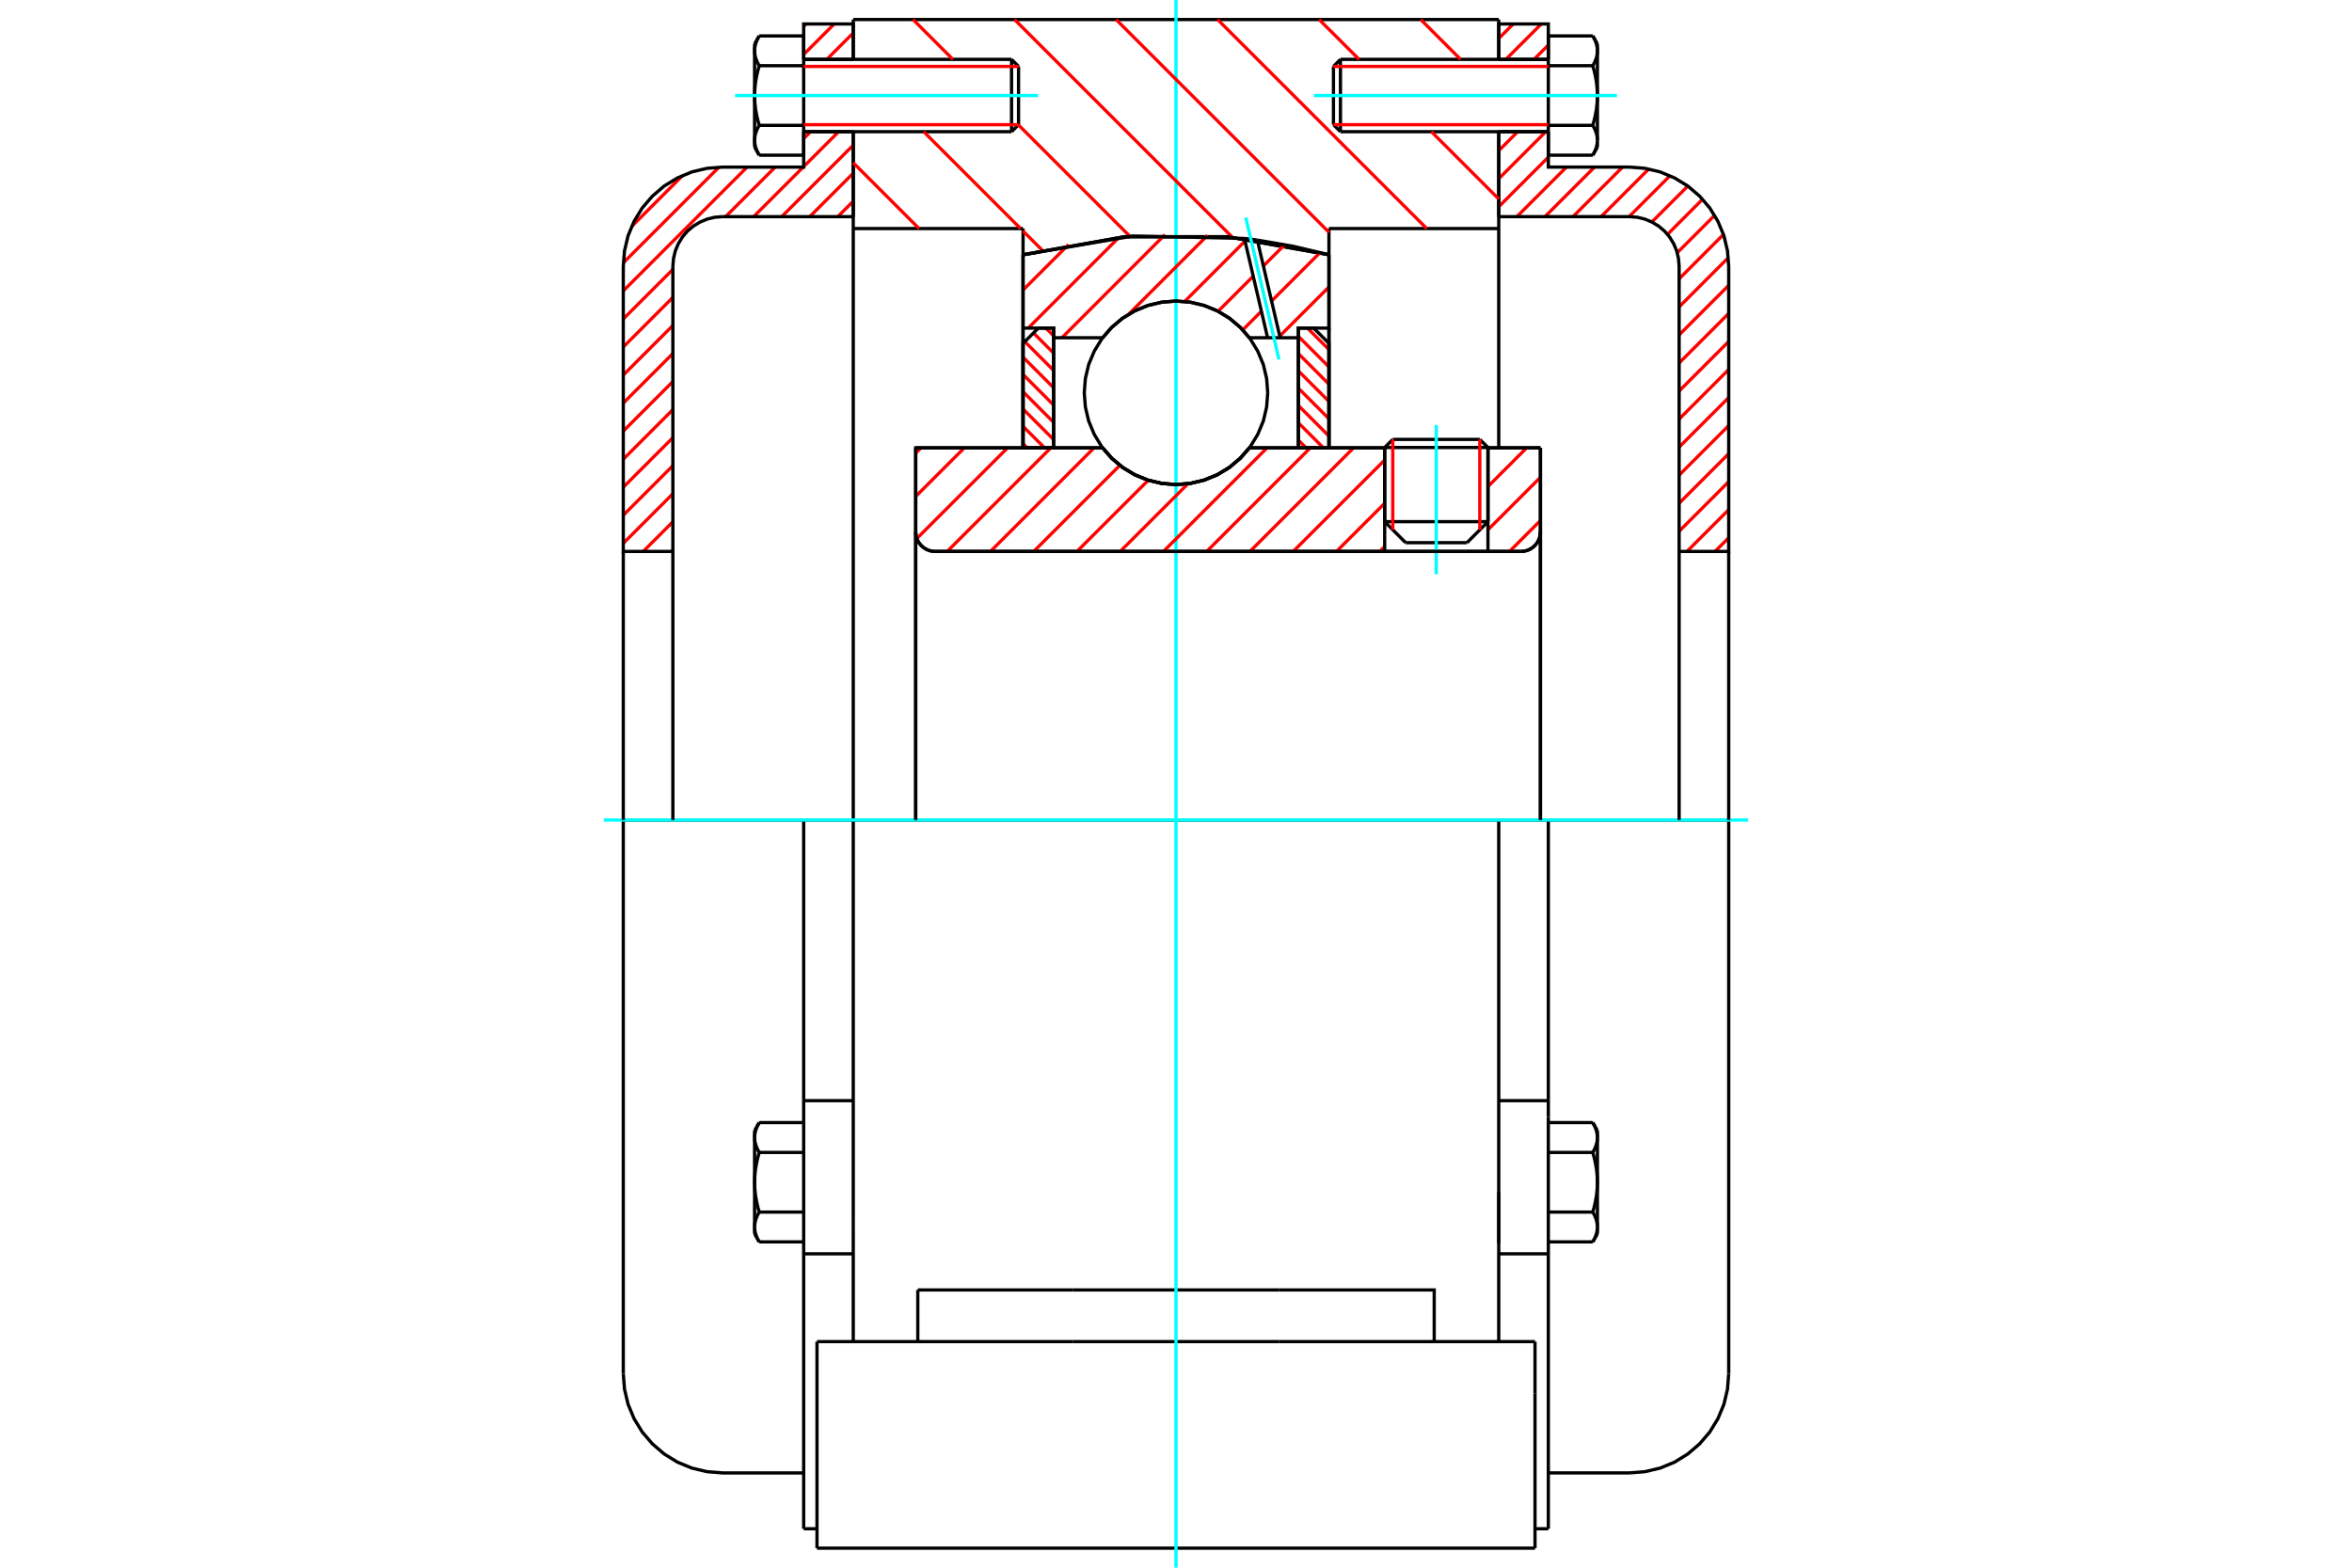 <?xml version="1.0" standalone="no"?>
<!DOCTYPE svg PUBLIC "-//W3C//DTD SVG 1.1//EN"
	"http://www.w3.org/Graphics/SVG/1.1/DTD/svg11.dtd">
<svg xmlns="http://www.w3.org/2000/svg" height="100%" width="100%" viewBox="0 0 36000 24000">
	<rect x="-1800" y="-1200" width="39600" height="26400" style="fill:#FFF"/>
	<g style="fill:none; fill-rule:evenodd" transform="matrix(1 0 0 1 0 0)">
		<g style="fill:none; stroke:#000; stroke-width:50; shape-rendering:geometricPrecision">
			<line x1="22775" y1="6851" x2="21194" y2="6851"/>
			<line x1="21318" y1="6727" x2="22650" y2="6727"/>
			<line x1="21194" y1="7986" x2="22775" y2="7986"/>
			<line x1="22454" y1="8308" x2="21515" y2="8308"/>
			<polyline points="23279,8442 23326,8439 23372,8428 23415,8410 23455,8385 23490,8355 23521,8319 23545,8279 23563,8236 23574,8190 23578,8143"/>
			<line x1="23578" y1="6856" x2="23578" y2="8143"/>
			<line x1="22775" y1="6856" x2="23578" y2="6856"/>
			<line x1="19124" y1="6856" x2="21194" y2="6856"/>
			<polyline points="16876,6856 17020,7019 17186,7158 17372,7270 17573,7351 17784,7401 18000,7418 18216,7401 18427,7351 18628,7270 18814,7158 18980,7019 19124,6856"/>
			<line x1="14016" y1="6856" x2="16876" y2="6856"/>
			<line x1="14016" y1="8143" x2="14016" y2="6856"/>
			<polyline points="14016,8143 14019,8190 14030,8236 14048,8279 14073,8319 14103,8355 14139,8385 14179,8410 14222,8428 14268,8439 14314,8442"/>
			<line x1="23279" y1="8442" x2="14314" y2="8442"/>
			<line x1="23578" y1="8143" x2="23578" y2="12554"/>
			<line x1="14016" y1="8143" x2="14016" y2="12554"/>
			<line x1="21318" y1="6727" x2="21194" y2="6851"/>
			<line x1="22775" y1="6851" x2="22650" y2="6727"/>
			<line x1="22454" y1="8308" x2="22775" y2="7986"/>
			<line x1="21194" y1="7986" x2="21515" y2="8308"/>
			<line x1="21194" y1="6851" x2="21194" y2="7986"/>
			<line x1="22775" y1="7986" x2="22775" y2="6851"/>
			<line x1="22940" y1="12554" x2="13060" y2="12554"/>
			<line x1="22940" y1="3499" x2="20341" y2="3499"/>
			<line x1="22940" y1="2016" x2="22940" y2="3499"/>
			<line x1="22940" y1="299" x2="22940" y2="909"/>
			<line x1="13060" y1="299" x2="22940" y2="299"/>
			<line x1="13060" y1="909" x2="13060" y2="299"/>
			<line x1="13060" y1="3499" x2="13060" y2="2016"/>
			<line x1="15659" y1="3499" x2="13060" y2="3499"/>
			<line x1="15659" y1="3900" x2="15659" y2="3499"/>
			<polyline points="20341,3900 18788,3624 17212,3624 15659,3900"/>
			<line x1="20341" y1="3499" x2="20341" y2="3900"/>
			<line x1="15659" y1="6856" x2="15659" y2="3900"/>
			<line x1="13060" y1="12554" x2="13060" y2="3499"/>
			<line x1="20341" y1="3900" x2="20341" y2="6856"/>
			<line x1="12505" y1="23701" x2="23495" y2="23701"/>
			<line x1="14048" y1="20539" x2="14048" y2="19748"/>
			<line x1="16419" y1="19748" x2="14048" y2="19748"/>
			<line x1="16419" y1="20539" x2="19581" y2="20539"/>
			<line x1="19581" y1="19748" x2="16419" y2="19748"/>
			<polyline points="21952,20539 21952,19748 19581,19748"/>
			<line x1="22940" y1="20539" x2="22940" y2="18735"/>
			<line x1="13060" y1="20539" x2="13060" y2="18735"/>
			<line x1="19581" y1="20539" x2="23495" y2="20539"/>
			<line x1="22940" y1="18251" x2="22940" y2="19034"/>
			<line x1="22940" y1="3499" x2="22940" y2="6856"/>
			<line x1="13060" y1="18735" x2="13060" y2="12554"/>
			<line x1="23495" y1="21330" x2="23495" y2="20539"/>
			<line x1="23495" y1="23701" x2="23495" y2="21330"/>
			<polyline points="12505,23701 12505,21330 12505,20539"/>
			<line x1="22940" y1="18735" x2="22940" y2="12554"/>
			<line x1="12505" y1="20539" x2="16419" y2="20539"/>
			<line x1="12301" y1="16850" x2="13060" y2="16850"/>
			<polyline points="12301,16850 12301,17099 12301,17150 12301,19195 12301,23404"/>
			<polyline points="11550,18784 11550,18790 11550,18796 11551,18803 11551,18809 11551,18815 11552,18821 11553,18828 11554,18834 11555,18840 11556,18846 11557,18853 11558,18859 11560,18865 11561,18871 11563,18878 11564,18884 11566,18891 11568,18897 11570,18903 11573,18910 11575,18916 11577,18923 11580,18929 11583,18936 11585,18943 11588,18949 11591,18956 11595,18963 11598,18970 11601,18977 11605,18984 11609,18991 11613,18998 11616,19005 11621,19012"/>
			<line x1="11550" y1="18890" x2="11550" y2="18784"/>
			<polyline points="11550,18099 11550,18112 11550,18124 11551,18137 11551,18149 11551,18162 11552,18174 11553,18187 11554,18199 11555,18212 11556,18224 11557,18237 11558,18249 11560,18262 11561,18274 11563,18287 11564,18300 11566,18313 11568,18325 11570,18338 11573,18351 11575,18364 11577,18377 11580,18390 11583,18403 11585,18417 11588,18430 11591,18444 11595,18457 11598,18471 11601,18485 11605,18499 11609,18513 11613,18527 11616,18541 11621,18556"/>
			<line x1="11550" y1="18784" x2="11550" y2="18099"/>
			<polyline points="11621,18556 11616,18563 11613,18570 11609,18577 11605,18584 11601,18591 11598,18598 11595,18605 11591,18611 11588,18618 11585,18625 11583,18632 11580,18638 11577,18645 11575,18651 11573,18658 11570,18664 11568,18671 11566,18677 11564,18683 11563,18690 11561,18696 11560,18702 11558,18709 11557,18715 11556,18721 11555,18727 11554,18734 11553,18740 11552,18746 11551,18752 11551,18759 11551,18765 11550,18771 11550,18777 11550,18784"/>
			<polyline points="11550,17414 11550,17421 11550,17427 11551,17433 11551,17439 11551,17446 11552,17452 11553,17458 11554,17464 11555,17471 11556,17477 11557,17483 11558,17489 11560,17496 11561,17502 11563,17508 11564,17515 11566,17521 11568,17527 11570,17534 11573,17540 11575,17547 11577,17553 11580,17560 11583,17567 11585,17573 11588,17580 11591,17587 11595,17593 11598,17600 11601,17607 11605,17614 11609,17621 11613,17628 11616,17635 11621,17643"/>
			<line x1="11550" y1="18099" x2="11550" y2="17414"/>
			<polyline points="11621,17643 11616,17657 11613,17671 11609,17685 11605,17700 11601,17713 11598,17727 11595,17741 11591,17754 11588,17768 11585,17781 11583,17795 11580,17808 11577,17821 11575,17834 11573,17847 11570,17860 11568,17873 11566,17886 11564,17898 11563,17911 11561,17924 11560,17936 11558,17949 11557,17961 11556,17974 11555,17986 11554,17999 11553,18011 11552,18024 11551,18036 11551,18049 11551,18061 11550,18074 11550,18086 11550,18099"/>
			<line x1="11550" y1="17414" x2="11550" y2="17308"/>
			<polyline points="11621,17186 11616,17193 11613,17200 11609,17208 11605,17215 11601,17222 11598,17228 11595,17235 11591,17242 11588,17249 11585,17255 11583,17262 11580,17269 11577,17275 11575,17282 11573,17288 11570,17295 11568,17301 11566,17308 11564,17314 11563,17320 11561,17327 11560,17333 11558,17339 11557,17346 11556,17352 11555,17358 11554,17364 11553,17371 11552,17377 11551,17383 11551,17389 11551,17396 11550,17402 11550,17408 11550,17414"/>
			<line x1="12301" y1="17643" x2="11621" y2="17643"/>
			<line x1="12301" y1="17186" x2="11621" y2="17186"/>
			<line x1="12301" y1="18556" x2="11621" y2="18556"/>
			<line x1="12301" y1="19012" x2="11621" y2="19012"/>
			<line x1="11058" y1="12554" x2="9540" y2="12554"/>
			<line x1="12301" y1="12554" x2="11058" y2="12554"/>
			<line x1="13060" y1="12554" x2="12301" y2="12554"/>
			<line x1="9540" y1="12554" x2="9540" y2="21031"/>
			<line x1="12301" y1="12554" x2="12301" y2="16850"/>
			<line x1="15590" y1="1909" x2="15590" y2="1017"/>
			<line x1="15483" y1="2016" x2="15483" y2="909"/>
			<polyline points="11621,1919 11616,1926 11613,1933 11609,1941 11605,1948 11601,1955 11598,1961 11595,1968 11591,1975 11588,1982 11585,1988 11583,1995 11580,2002 11577,2008 11575,2015 11573,2021 11570,2028 11568,2034 11566,2041 11564,2047 11563,2053 11561,2060 11560,2066 11558,2072 11557,2079 11556,2085 11555,2091 11554,2097 11553,2104 11552,2110 11551,2116 11551,2122 11551,2129 11550,2135 11550,2141 11550,2147"/>
			<polyline points="11550,1463 11550,1475 11550,1488 11551,1500 11551,1513 11551,1525 11552,1538 11553,1550 11554,1563 11555,1575 11556,1588 11557,1600 11558,1613 11560,1625 11561,1638 11563,1651 11564,1663 11566,1676 11568,1689 11570,1702 11573,1715 11575,1728 11577,1741 11580,1754 11583,1767 11585,1780 11588,1794 11591,1807 11595,1821 11598,1834 11601,1848 11605,1862 11609,1876 11613,1890 11616,1905 11621,1919"/>
			<line x1="11550" y1="2147" x2="11550" y2="1463"/>
			<polyline points="11550,778 11550,784 11550,790 11551,797 11551,803 11551,809 11552,815 11553,822 11554,828 11555,834 11556,840 11557,847 11558,853 11560,859 11561,866 11563,872 11564,878 11566,885 11568,891 11570,897 11573,904 11575,910 11577,917 11580,924 11583,930 11585,937 11588,943 11591,950 11595,957 11598,964 11601,971 11605,978 11609,985 11613,992 11616,999 11621,1006"/>
			<line x1="11550" y1="1463" x2="11550" y2="778"/>
			<polyline points="11621,1006 11616,1021 11613,1035 11609,1049 11605,1063 11601,1077 11598,1091 11595,1104 11591,1118 11588,1132 11585,1145 11583,1158 11580,1171 11577,1185 11575,1198 11573,1211 11570,1223 11568,1236 11566,1249 11564,1262 11563,1275 11561,1287 11560,1300 11558,1312 11557,1325 11556,1338 11555,1350 11554,1363 11553,1375 11552,1388 11551,1400 11551,1413 11551,1425 11550,1438 11550,1450 11550,1463"/>
			<line x1="11550" y1="778" x2="11550" y2="672"/>
			<polyline points="11621,550 11616,557 11613,564 11609,571 11605,578 11601,585 11598,592 11595,599 11591,606 11588,612 11585,619 11583,626 11580,632 11577,639 11575,645 11573,652 11570,658 11568,665 11566,671 11564,678 11563,684 11561,690 11560,697 11558,703 11557,709 11556,715 11555,722 11554,728 11553,734 11552,740 11551,747 11551,753 11551,759 11550,765 11550,772 11550,778"/>
			<polyline points="11550,2147 11550,2154 11550,2160 11551,2166 11551,2172 11551,2179 11552,2185 11553,2191 11554,2197 11555,2204 11556,2210 11557,2216 11558,2222 11560,2229 11561,2235 11563,2241 11564,2248 11566,2254 11568,2260 11570,2267 11573,2273 11575,2280 11577,2286 11580,2293 11583,2300 11585,2306 11588,2313 11591,2320 11595,2326 11598,2333 11601,2340 11605,2347 11609,2354 11613,2361 11616,2368 11621,2376"/>
			<line x1="11550" y1="2253" x2="11550" y2="2147"/>
			<line x1="12301" y1="550" x2="11621" y2="550"/>
			<line x1="12301" y1="1006" x2="11621" y2="1006"/>
			<line x1="12301" y1="1006" x2="12301" y2="550"/>
			<line x1="12301" y1="1919" x2="11621" y2="1919"/>
			<line x1="12301" y1="1919" x2="12301" y2="1006"/>
			<line x1="12301" y1="2376" x2="11621" y2="2376"/>
			<line x1="12301" y1="2376" x2="12301" y2="1919"/>
			<line x1="12301" y1="19195" x2="13060" y2="19195"/>
			<line x1="12301" y1="23404" x2="12505" y2="23404"/>
			<line x1="11550" y1="18890" x2="11621" y2="19012"/>
			<line x1="11621" y1="17186" x2="11550" y2="17308"/>
			<polyline points="9540,21031 9559,21268 9614,21500 9706,21720 9830,21923 9985,22104 10166,22259 10369,22384 10589,22475 10821,22530 11058,22549 12301,22549"/>
			<line x1="15483" y1="2016" x2="15590" y2="1909"/>
			<line x1="15590" y1="1017" x2="15483" y2="909"/>
			<line x1="12301" y1="2016" x2="15483" y2="2016"/>
			<line x1="15483" y1="909" x2="12301" y2="909"/>
			<line x1="11621" y1="550" x2="11550" y2="672"/>
			<line x1="11550" y1="2253" x2="11621" y2="2376"/>
			<line x1="22940" y1="16850" x2="23699" y2="16850"/>
			<line x1="23699" y1="17099" x2="23699" y2="16850"/>
			<line x1="23699" y1="17150" x2="23699" y2="17099"/>
			<line x1="23699" y1="19195" x2="23699" y2="17150"/>
			<polyline points="23699,16850 23699,12554 22940,12554"/>
			<line x1="23699" y1="23404" x2="23699" y2="19195"/>
			<polyline points="24450,17414 24450,17408 24450,17402 24449,17396 24449,17389 24449,17383 24448,17377 24447,17371 24446,17364 24445,17358 24444,17352 24443,17346 24442,17339 24440,17333 24439,17327 24437,17320 24436,17314 24434,17308 24432,17301 24430,17295 24427,17288 24425,17282 24423,17275 24420,17269 24417,17262 24415,17255 24412,17249 24409,17242 24405,17235 24402,17228 24399,17222 24395,17215 24391,17208 24387,17200 24384,17193 24379,17186"/>
			<line x1="24450" y1="17308" x2="24450" y2="17414"/>
			<polyline points="24450,18099 24450,18086 24450,18074 24449,18061 24449,18049 24449,18036 24448,18024 24447,18011 24446,17999 24445,17986 24444,17974 24443,17961 24442,17949 24440,17936 24439,17924 24437,17911 24436,17898 24434,17886 24432,17873 24430,17860 24427,17847 24425,17834 24423,17821 24420,17808 24417,17795 24415,17781 24412,17768 24409,17754 24405,17741 24402,17727 24399,17713 24395,17700 24391,17685 24387,17671 24384,17657 24379,17643"/>
			<line x1="24450" y1="17414" x2="24450" y2="18099"/>
			<polyline points="24379,17643 24384,17635 24387,17628 24391,17621 24395,17614 24399,17607 24402,17600 24405,17593 24409,17587 24412,17580 24415,17573 24417,17567 24420,17560 24423,17553 24425,17547 24427,17540 24430,17534 24432,17527 24434,17521 24436,17515 24437,17508 24439,17502 24440,17496 24442,17489 24443,17483 24444,17477 24445,17471 24446,17464 24447,17458 24448,17452 24449,17446 24449,17439 24449,17433 24450,17427 24450,17421 24450,17414"/>
			<polyline points="24450,18784 24450,18777 24450,18771 24449,18765 24449,18759 24449,18752 24448,18746 24447,18740 24446,18734 24445,18727 24444,18721 24443,18715 24442,18709 24440,18702 24439,18696 24437,18690 24436,18683 24434,18677 24432,18671 24430,18664 24427,18658 24425,18651 24423,18645 24420,18638 24417,18632 24415,18625 24412,18618 24409,18611 24405,18605 24402,18598 24399,18591 24395,18584 24391,18577 24387,18570 24384,18563 24379,18556"/>
			<line x1="24450" y1="18099" x2="24450" y2="18784"/>
			<polyline points="24379,18556 24384,18541 24387,18527 24391,18513 24395,18499 24399,18485 24402,18471 24405,18457 24409,18444 24412,18430 24415,18417 24417,18403 24420,18390 24423,18377 24425,18364 24427,18351 24430,18338 24432,18325 24434,18313 24436,18300 24437,18287 24439,18274 24440,18262 24442,18249 24443,18237 24444,18224 24445,18212 24446,18199 24447,18187 24448,18174 24449,18162 24449,18149 24449,18137 24450,18124 24450,18112 24450,18099"/>
			<line x1="24450" y1="18784" x2="24450" y2="18890"/>
			<polyline points="24379,19012 24384,19005 24387,18998 24391,18991 24395,18984 24399,18977 24402,18970 24405,18963 24409,18956 24412,18949 24415,18943 24417,18936 24420,18929 24423,18923 24425,18916 24427,18910 24430,18903 24432,18897 24434,18891 24436,18884 24437,18878 24439,18871 24440,18865 24442,18859 24443,18853 24444,18846 24445,18840 24446,18834 24447,18828 24448,18821 24449,18815 24449,18809 24449,18803 24450,18796 24450,18790 24450,18784"/>
			<line x1="23699" y1="19012" x2="24379" y2="19012"/>
			<line x1="23699" y1="18556" x2="24379" y2="18556"/>
			<line x1="23699" y1="17643" x2="24379" y2="17643"/>
			<line x1="23699" y1="17186" x2="24379" y2="17186"/>
			<polyline points="26460,12554 24942,12554 23699,12554"/>
			<line x1="26460" y1="21031" x2="26460" y2="12554"/>
			<line x1="20410" y1="1017" x2="20410" y2="1909"/>
			<line x1="20517" y1="909" x2="20517" y2="2016"/>
			<polyline points="24450,778 24450,772 24450,765 24449,759 24449,753 24449,747 24448,740 24447,734 24446,728 24445,722 24444,715 24443,709 24442,703 24440,697 24439,690 24437,684 24436,678 24434,671 24432,665 24430,658 24427,652 24425,645 24423,639 24420,632 24417,626 24415,619 24412,612 24409,606 24405,599 24402,592 24399,585 24395,578 24391,571 24387,564 24384,557 24379,550"/>
			<line x1="24450" y1="672" x2="24450" y2="778"/>
			<polyline points="24379,2376 24384,2368 24387,2361 24391,2354 24395,2347 24399,2340 24402,2333 24405,2326 24409,2320 24412,2313 24415,2306 24417,2300 24420,2293 24423,2286 24425,2280 24427,2273 24430,2267 24432,2260 24434,2254 24436,2248 24437,2241 24439,2235 24440,2229 24442,2222 24443,2216 24444,2210 24445,2204 24446,2197 24447,2191 24448,2185 24449,2179 24449,2172 24449,2166 24450,2160 24450,2154 24450,2147 24450,2253"/>
			<polyline points="24450,1463 24450,1450 24450,1438 24449,1425 24449,1413 24449,1400 24448,1388 24447,1375 24446,1363 24445,1350 24444,1338 24443,1325 24442,1312 24440,1300 24439,1287 24437,1275 24436,1262 24434,1249 24432,1236 24430,1223 24427,1211 24425,1198 24423,1185 24420,1171 24417,1158 24415,1145 24412,1132 24409,1118 24405,1104 24402,1091 24399,1077 24395,1063 24391,1049 24387,1035 24384,1021 24379,1006"/>
			<line x1="24450" y1="778" x2="24450" y2="1463"/>
			<polyline points="24379,1006 24384,999 24387,992 24391,985 24395,978 24399,971 24402,964 24405,957 24409,950 24412,943 24415,937 24417,930 24420,924 24423,917 24425,910 24427,904 24430,897 24432,891 24434,885 24436,878 24437,872 24439,866 24440,859 24442,853 24443,847 24444,840 24445,834 24446,828 24447,822 24448,815 24449,809 24449,803 24449,797 24450,790 24450,784 24450,778"/>
			<polyline points="24450,2147 24450,2141 24450,2135 24449,2129 24449,2122 24449,2116 24448,2110 24447,2104 24446,2097 24445,2091 24444,2085 24443,2079 24442,2072 24440,2066 24439,2060 24437,2053 24436,2047 24434,2041 24432,2034 24430,2028 24427,2021 24425,2015 24423,2008 24420,2002 24417,1995 24415,1988 24412,1982 24409,1975 24405,1968 24402,1961 24399,1955 24395,1948 24391,1941 24387,1933 24384,1926 24379,1919"/>
			<line x1="24450" y1="1463" x2="24450" y2="2147"/>
			<polyline points="24379,1919 24384,1905 24387,1890 24391,1876 24395,1862 24399,1848 24402,1834 24405,1821 24409,1807 24412,1794 24415,1780 24417,1767 24420,1754 24423,1741 24425,1728 24427,1715 24430,1702 24432,1689 24434,1676 24436,1663 24437,1651 24439,1638 24440,1625 24442,1613 24443,1600 24444,1588 24445,1575 24446,1563 24447,1550 24448,1538 24449,1525 24449,1513 24449,1500 24450,1488 24450,1475 24450,1463"/>
			<line x1="23699" y1="1006" x2="24379" y2="1006"/>
			<polyline points="23699,1006 23699,1919 24379,1919"/>
			<line x1="23699" y1="550" x2="24379" y2="550"/>
			<line x1="23699" y1="550" x2="23699" y2="1006"/>
			<line x1="23699" y1="2376" x2="24379" y2="2376"/>
			<line x1="23699" y1="1919" x2="23699" y2="2376"/>
			<line x1="22940" y1="19195" x2="23699" y2="19195"/>
			<line x1="23495" y1="23404" x2="23699" y2="23404"/>
			<line x1="24450" y1="17308" x2="24379" y2="17186"/>
			<line x1="24379" y1="19012" x2="24450" y2="18890"/>
			<polyline points="24942,22549 25179,22530 25411,22475 25631,22384 25834,22259 26015,22104 26170,21923 26294,21720 26386,21500 26441,21268 26460,21031"/>
			<line x1="23699" y1="22549" x2="24942" y2="22549"/>
			<line x1="20517" y1="909" x2="20410" y2="1017"/>
			<line x1="20410" y1="1909" x2="20517" y2="2016"/>
			<line x1="23699" y1="909" x2="20517" y2="909"/>
			<line x1="20517" y1="2016" x2="23699" y2="2016"/>
			<line x1="24450" y1="672" x2="24379" y2="550"/>
			<line x1="24379" y1="2376" x2="24450" y2="2253"/>
		</g>
		<g style="fill:none; stroke:#0FF; stroke-width:50; shape-rendering:geometricPrecision">
			<line x1="21984" y1="8791" x2="21984" y2="6507"/>
			<line x1="18000" y1="24000" x2="18000" y2="0"/>
			<line x1="9242" y1="12554" x2="26758" y2="12554"/>
			<line x1="11251" y1="1463" x2="15889" y2="1463"/>
			<line x1="20111" y1="1463" x2="24749" y2="1463"/>
		</g>
		<g style="fill:none; stroke:#F00; stroke-width:50; shape-rendering:geometricPrecision">
			<line x1="26460" y1="8233" x2="26250" y2="8442"/>
			<line x1="26460" y1="7803" x2="25821" y2="8442"/>
			<line x1="26460" y1="7374" x2="25701" y2="8133"/>
			<line x1="26460" y1="6945" x2="25701" y2="7704"/>
			<line x1="26460" y1="6515" x2="25701" y2="7274"/>
			<line x1="26460" y1="6086" x2="25701" y2="6845"/>
			<line x1="26460" y1="5657" x2="25701" y2="6416"/>
			<line x1="26460" y1="5227" x2="25701" y2="5986"/>
			<line x1="26460" y1="4798" x2="25701" y2="5557"/>
			<line x1="26460" y1="4368" x2="25701" y2="5127"/>
			<line x1="26453" y1="3945" x2="25701" y2="4698"/>
			<line x1="26379" y1="3590" x2="25701" y2="4269"/>
			<line x1="26244" y1="3297" x2="25672" y2="3869"/>
			<line x1="26060" y1="3050" x2="25523" y2="3588"/>
			<line x1="25834" y1="2848" x2="25283" y2="3399"/>
			<line x1="25561" y1="2691" x2="24935" y2="3317"/>
			<line x1="25236" y1="2587" x2="24506" y2="3317"/>
			<line x1="24835" y1="2558" x2="24076" y2="3317"/>
			<line x1="24406" y1="2558" x2="23647" y2="3317"/>
			<line x1="23976" y1="2558" x2="23217" y2="3317"/>
			<line x1="23699" y1="2406" x2="22940" y2="3165"/>
			<line x1="23660" y1="2016" x2="22940" y2="2736"/>
			<line x1="23230" y1="2016" x2="22940" y2="2307"/>
			<line x1="23699" y1="689" x2="23479" y2="909"/>
			<line x1="23591" y1="367" x2="23049" y2="909"/>
			<line x1="23162" y1="367" x2="22940" y2="589"/>
		</g>
		<g style="fill:none; stroke:#000; stroke-width:50; shape-rendering:geometricPrecision">
			<line x1="22940" y1="3317" x2="22940" y2="2016"/>
			<line x1="22940" y1="909" x2="23699" y2="909"/>
			<line x1="23699" y1="2016" x2="22940" y2="2016"/>
			<polyline points="22940,909 22940,367 23699,367 23699,909"/>
			<polyline points="23699,2016 23699,2558 24942,2558"/>
			<polyline points="26460,4076 26441,3839 26386,3607 26294,3387 26170,3184 26015,3003 25834,2848 25631,2724 25411,2632 25179,2577 24942,2558"/>
			<polyline points="26460,4076 26460,8442 25701,8442 25701,4076 25691,3957 25664,3842 25618,3732 25556,3630 25479,3539 25388,3462 25286,3400 25176,3354 25061,3326 24942,3317 22940,3317"/>
			<line x1="26460" y1="12554" x2="26460" y2="8442"/>
			<line x1="25701" y1="8442" x2="25701" y2="12554"/>
		</g>
		<g style="fill:none; stroke:#F00; stroke-width:50; shape-rendering:geometricPrecision">
			<line x1="10299" y1="8417" x2="10274" y2="8442"/>
			<line x1="10299" y1="7988" x2="9845" y2="8442"/>
			<line x1="10299" y1="7559" x2="9540" y2="8318"/>
			<line x1="10299" y1="7129" x2="9540" y2="7888"/>
			<line x1="10299" y1="6700" x2="9540" y2="7459"/>
			<line x1="10299" y1="6271" x2="9540" y2="7030"/>
			<line x1="13060" y1="3080" x2="12823" y2="3317"/>
			<line x1="10299" y1="5841" x2="9540" y2="6600"/>
			<line x1="13060" y1="2651" x2="12394" y2="3317"/>
			<line x1="10299" y1="5412" x2="9540" y2="6171"/>
			<line x1="13060" y1="2222" x2="11965" y2="3317"/>
			<line x1="10299" y1="4983" x2="9540" y2="5742"/>
			<line x1="12836" y1="2016" x2="12301" y2="2551"/>
			<line x1="12294" y1="2558" x2="11535" y2="3317"/>
			<line x1="10299" y1="4553" x2="9540" y2="5312"/>
			<line x1="12407" y1="2016" x2="12301" y2="2122"/>
			<line x1="11865" y1="2558" x2="11106" y2="3317"/>
			<line x1="10299" y1="4124" x2="9540" y2="4883"/>
			<line x1="11435" y1="2558" x2="9540" y2="4453"/>
			<line x1="13060" y1="504" x2="12655" y2="909"/>
			<line x1="11004" y1="2560" x2="9542" y2="4022"/>
			<line x1="12768" y1="367" x2="12301" y2="834"/>
			<line x1="10448" y1="2687" x2="9669" y2="3466"/>
			<line x1="12338" y1="367" x2="12301" y2="404"/>
		</g>
		<g style="fill:none; stroke:#000; stroke-width:50; shape-rendering:geometricPrecision">
			<line x1="13060" y1="3317" x2="13060" y2="2016"/>
			<line x1="13060" y1="909" x2="12301" y2="909"/>
			<line x1="12301" y1="2016" x2="13060" y2="2016"/>
			<polyline points="13060,909 13060,367 12301,367 12301,909"/>
			<polyline points="12301,2016 12301,2558 11058,2558 10821,2577 10589,2632 10369,2724 10166,2848 9985,3003 9830,3184 9706,3387 9614,3607 9559,3839 9540,4076 9540,8442 10299,8442 10299,4076"/>
			<polyline points="11058,3317 10939,3326 10824,3354 10714,3400 10612,3462 10521,3539 10444,3630 10382,3732 10336,3842 10309,3957 10299,4076"/>
			<line x1="11058" y1="3317" x2="13060" y2="3317"/>
			<line x1="9540" y1="12554" x2="9540" y2="8442"/>
			<line x1="10299" y1="8442" x2="10299" y2="12554"/>
		</g>
		<g style="fill:none; stroke:#F00; stroke-width:50; shape-rendering:geometricPrecision">
			<line x1="21746" y1="299" x2="22356" y2="909"/>
			<line x1="20191" y1="299" x2="20802" y2="909"/>
			<line x1="21909" y1="2016" x2="22940" y2="3047"/>
			<line x1="18637" y1="299" x2="21838" y2="3499"/>
			<line x1="17083" y1="299" x2="20341" y2="3556"/>
			<line x1="15529" y1="299" x2="18865" y2="3635"/>
			<line x1="13975" y1="299" x2="14585" y2="909"/>
			<line x1="15587" y1="1911" x2="17297" y2="3621"/>
			<line x1="14138" y1="2016" x2="15621" y2="3499"/>
			<line x1="15659" y1="3537" x2="15950" y2="3828"/>
			<line x1="13060" y1="2492" x2="14067" y2="3499"/>
		</g>
		<g style="fill:none; stroke:#000; stroke-width:50; shape-rendering:geometricPrecision">
			<polyline points="20341,3900 18788,3624 17212,3624 15659,3900"/>
		</g>
		<g style="fill:none; stroke:#F00; stroke-width:50; shape-rendering:geometricPrecision">
			<line x1="22650" y1="6727" x2="22650" y2="8111"/>
			<line x1="21318" y1="8111" x2="21318" y2="6727"/>
			<line x1="15659" y1="6792" x2="15723" y2="6856"/>
			<line x1="15659" y1="6527" x2="15988" y2="6856"/>
			<line x1="15659" y1="6262" x2="16127" y2="6730"/>
			<line x1="15659" y1="5997" x2="16127" y2="6466"/>
			<line x1="15659" y1="5733" x2="16127" y2="6201"/>
			<line x1="15659" y1="5468" x2="16127" y2="5936"/>
			<line x1="15686" y1="5230" x2="16127" y2="5671"/>
			<line x1="15819" y1="5098" x2="16127" y2="5406"/>
			<line x1="16009" y1="5023" x2="16127" y2="5141"/>
		</g>
		<g style="fill:none; stroke:#000; stroke-width:50; shape-rendering:geometricPrecision">
			<polyline points="16127,6856 16127,5023 15893,5023 15659,5257 15659,6856 16127,6856"/>
		</g>
		<g style="fill:none; stroke:#F00; stroke-width:50; shape-rendering:geometricPrecision">
			<line x1="20012" y1="5023" x2="20341" y2="5352"/>
			<line x1="19873" y1="5149" x2="20341" y2="5617"/>
			<line x1="19873" y1="5413" x2="20341" y2="5882"/>
			<line x1="19873" y1="5678" x2="20341" y2="6146"/>
			<line x1="19873" y1="5943" x2="20341" y2="6411"/>
			<line x1="19873" y1="6208" x2="20341" y2="6676"/>
			<line x1="19873" y1="6473" x2="20256" y2="6856"/>
			<line x1="19873" y1="6738" x2="19991" y2="6856"/>
		</g>
		<g style="fill:none; stroke:#000; stroke-width:50; shape-rendering:geometricPrecision">
			<polyline points="19873,6856 19873,5023 20107,5023 20341,5257 20341,6856 19873,6856"/>
			<polyline points="19404,6013 19387,5794 19336,5579 19251,5376 19136,5188 18993,5020 18826,4877 18638,4762 18434,4678 18220,4626 18000,4609 17780,4626 17566,4678 17362,4762 17174,4877 17007,5020 16864,5188 16749,5376 16664,5579 16613,5794 16596,6013 16613,6233 16664,6447 16749,6651 16864,6839 17007,7006 17174,7150 17362,7265 17566,7349 17780,7401 18000,7418 18220,7401 18434,7349 18638,7265 18826,7150 18993,7006 19136,6839 19251,6651 19336,6447 19387,6233 19404,6013"/>
		</g>
		<g style="fill:none; stroke:#F00; stroke-width:50; shape-rendering:geometricPrecision">
			<line x1="20341" y1="4393" x2="19588" y2="5145"/>
			<line x1="20204" y1="3867" x2="19463" y2="4609"/>
			<line x1="19307" y1="4765" x2="19022" y2="5050"/>
			<line x1="19662" y1="3747" x2="19338" y2="4072"/>
			<line x1="19182" y1="4228" x2="18644" y2="4766"/>
			<line x1="19056" y1="3691" x2="18132" y2="4616"/>
			<line x1="18483" y1="3602" x2="17273" y2="4813"/>
			<line x1="17830" y1="3593" x2="16253" y2="5171"/>
			<line x1="17125" y1="3636" x2="15738" y2="5023"/>
			<line x1="16355" y1="3744" x2="15659" y2="4440"/>
		</g>
		<g style="fill:none; stroke:#000; stroke-width:50; shape-rendering:geometricPrecision">
			<polyline points="15659,6856 15659,5023 15659,3900"/>
			<polyline points="19047,3650 17341,3613 15659,3900"/>
			<polyline points="19245,3676 19146,3662 19047,3650"/>
			<polyline points="20341,3900 19796,3771 19245,3676"/>
			<polyline points="20341,3900 20341,5023 19873,5023 19873,5171 19873,6856"/>
			<polyline points="19873,5171 19594,5171 19402,5171 19124,5171 18980,5008 18814,4869 18628,4757 18427,4675 18216,4626 18000,4609 17784,4626 17573,4675 17372,4757 17186,4869 17020,5008 16876,5171 16127,5171 16127,6856"/>
			<polyline points="16127,5171 16127,5023 15659,5023"/>
			<line x1="20341" y1="5023" x2="20341" y2="6856"/>
		</g>
		<g style="fill:none; stroke:#0FF; stroke-width:50; shape-rendering:geometricPrecision">
			<line x1="19576" y1="5502" x2="19068" y2="3331"/>
		</g>
		<g style="fill:none; stroke:#000; stroke-width:50; shape-rendering:geometricPrecision">
			<line x1="19402" y1="5171" x2="19047" y2="3650"/>
			<line x1="19594" y1="5171" x2="19245" y2="3676"/>
		</g>
		<g style="fill:none; stroke:#F00; stroke-width:50; shape-rendering:geometricPrecision">
			<line x1="23578" y1="7969" x2="23105" y2="8442"/>
			<line x1="23578" y1="7307" x2="22775" y2="8110"/>
			<line x1="23367" y1="6856" x2="22775" y2="7448"/>
			<line x1="21194" y1="8367" x2="21118" y2="8442"/>
			<line x1="21194" y1="7705" x2="20456" y2="8442"/>
			<line x1="21194" y1="7043" x2="19794" y2="8442"/>
			<line x1="20718" y1="6856" x2="19132" y2="8442"/>
			<line x1="20056" y1="6856" x2="18470" y2="8442"/>
			<line x1="19394" y1="6856" x2="17808" y2="8442"/>
			<line x1="18183" y1="7406" x2="17146" y2="8442"/>
			<line x1="17575" y1="7352" x2="16484" y2="8442"/>
			<line x1="17141" y1="7123" x2="15822" y2="8442"/>
			<line x1="16746" y1="6856" x2="15160" y2="8442"/>
			<line x1="16084" y1="6856" x2="14498" y2="8442"/>
			<line x1="15422" y1="6856" x2="14033" y2="8244"/>
			<line x1="14760" y1="6856" x2="14016" y2="7600"/>
			<line x1="14098" y1="6856" x2="14016" y2="6938"/>
		</g>
		<g style="fill:none; stroke:#000; stroke-width:50; shape-rendering:geometricPrecision">
			<line x1="23578" y1="12554" x2="23578" y2="6856"/>
			<polyline points="23279,8442 23326,8439 23372,8428 23415,8410 23455,8385 23490,8355 23521,8319 23545,8279 23563,8236 23574,8190 23578,8143"/>
			<polyline points="23279,8442 22775,8442 22775,6856"/>
			<polyline points="22775,8442 21194,8442 21194,6856"/>
			<line x1="21194" y1="8442" x2="14314" y2="8442"/>
			<polyline points="14016,8143 14019,8190 14030,8236 14048,8279 14073,8319 14103,8355 14139,8385 14179,8410 14222,8428 14268,8439 14314,8442"/>
			<polyline points="14016,8143 14016,6856 14484,6856 16876,6856 17020,7019 17186,7158 17372,7270 17573,7351 17784,7401 18000,7418 18216,7401 18427,7351 18628,7270 18814,7158 18980,7019 19124,6856 21194,6856"/>
			<line x1="22775" y1="6856" x2="23578" y2="6856"/>
			<line x1="14016" y1="12554" x2="14016" y2="8143"/>
		</g>
		<g style="fill:none; stroke:#F00; stroke-width:50; shape-rendering:geometricPrecision">
			<line x1="23699" y1="1017" x2="20410" y2="1017"/>
			<line x1="20410" y1="1909" x2="23699" y2="1909"/>
		</g>
		<g style="fill:none; stroke:#F00; stroke-width:50; shape-rendering:geometricPrecision">
			<line x1="12301" y1="1017" x2="15590" y2="1017"/>
			<line x1="15590" y1="1909" x2="12301" y2="1909"/>
		</g>
	</g>
</svg>
